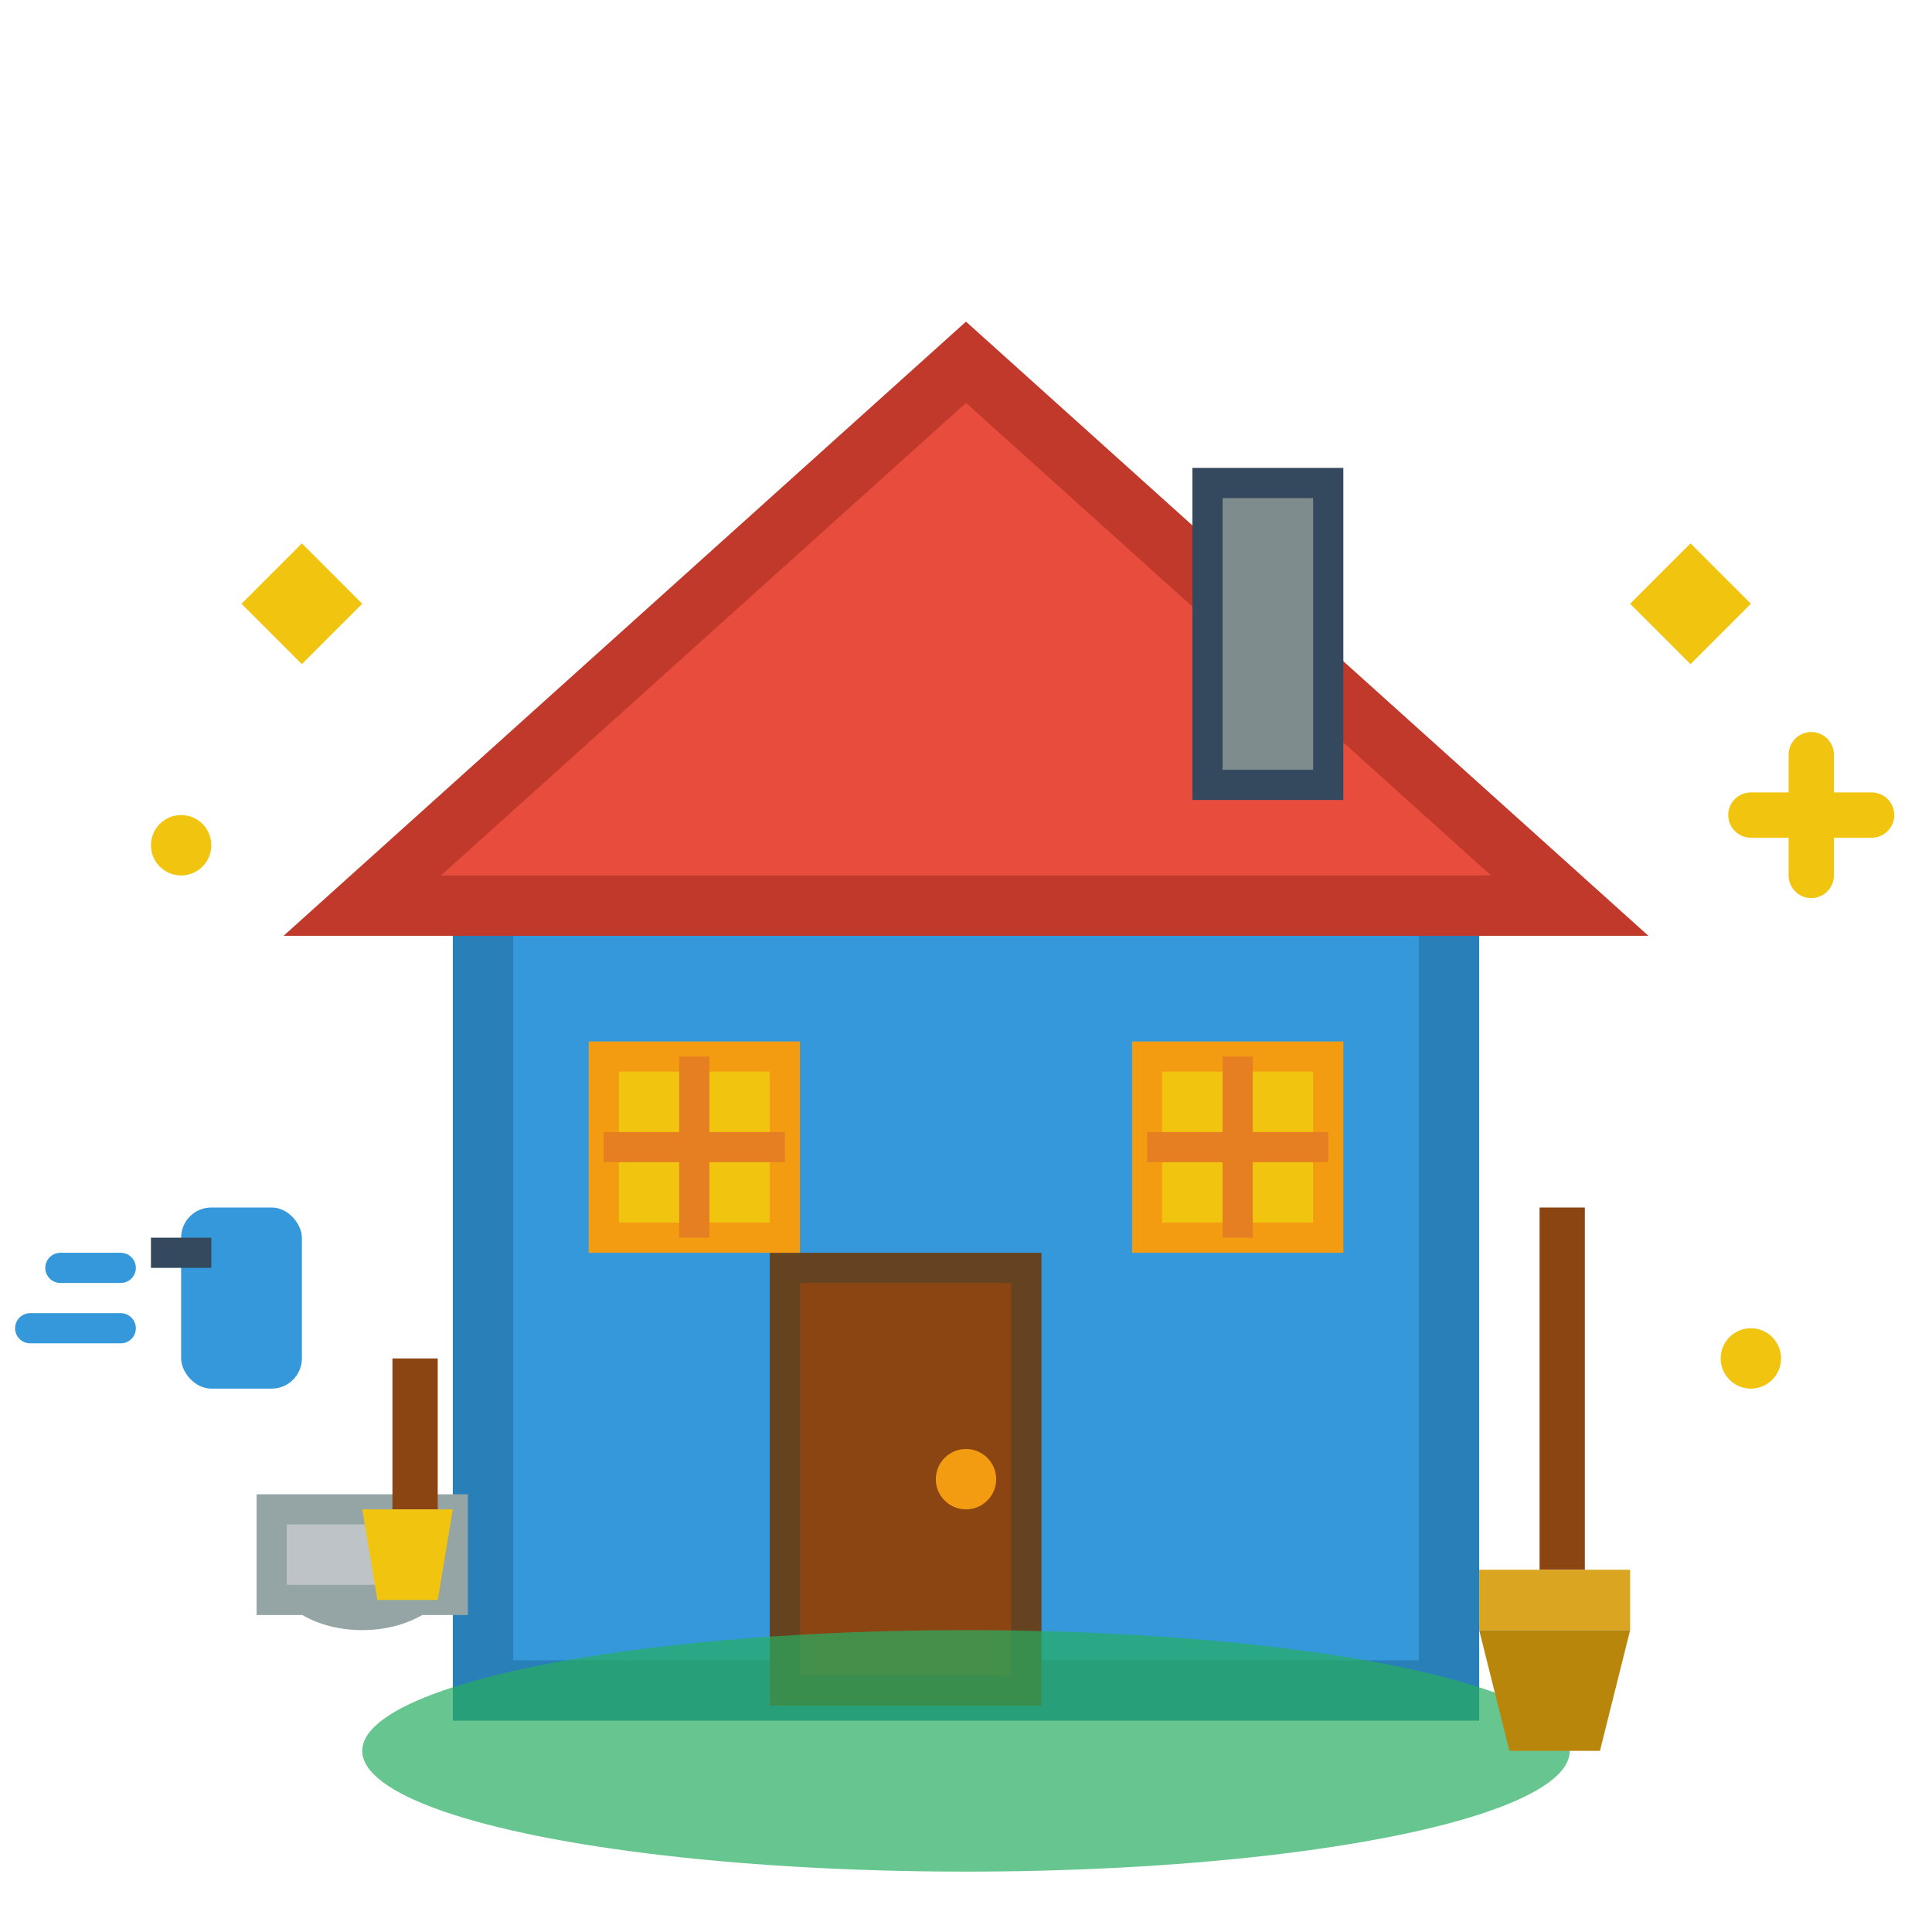 <svg width="64" height="64" viewBox="0 0 64 64" fill="none" xmlns="http://www.w3.org/2000/svg">
  <!-- House base -->
  <rect x="16" y="30" width="32" height="26" fill="#3498db" stroke="#2980b9" stroke-width="2"/>
  
  <!-- Roof -->
  <polygon points="12,30 32,12 52,30" fill="#e74c3c" stroke="#c0392b" stroke-width="2"/>
  
  <!-- Chimney -->
  <rect x="40" y="16" width="4" height="10" fill="#7f8c8d" stroke="#34495e" stroke-width="1"/>
  
  <!-- Door -->
  <rect x="26" y="42" width="8" height="14" fill="#8b4513" stroke="#654321" stroke-width="1"/>
  <circle cx="32" cy="49" r="1" fill="#f39c12"/>
  
  <!-- Windows -->
  <rect x="20" y="35" width="6" height="6" fill="#f1c40f" stroke="#f39c12" stroke-width="1"/>
  <rect x="38" y="35" width="6" height="6" fill="#f1c40f" stroke="#f39c12" stroke-width="1"/>
  
  <!-- Window cross -->
  <line x1="23" y1="35" x2="23" y2="41" stroke="#e67e22" stroke-width="1"/>
  <line x1="20" y1="38" x2="26" y2="38" stroke="#e67e22" stroke-width="1"/>
  <line x1="41" y1="35" x2="41" y2="41" stroke="#e67e22" stroke-width="1"/>
  <line x1="38" y1="38" x2="44" y2="38" stroke="#e67e22" stroke-width="1"/>
  
  <!-- Garden/lawn -->
  <ellipse cx="32" cy="58" rx="20" ry="4" fill="#27ae60" opacity="0.7"/>
  
  <!-- Cleaning equipment -->
  <!-- Bucket -->
  <ellipse cx="12" cy="52" rx="3" ry="2" fill="#95a5a6"/>
  <rect x="9" y="50" width="6" height="3" fill="#bdc3c7" stroke="#95a5a6" stroke-width="1"/>
  
  <!-- Mop -->
  <rect x="13" y="45" width="1.5" height="5" fill="#8b4513"/>
  <path d="M12 50 L15 50 L14.5 53 L12.5 53 Z" fill="#f1c40f"/>
  
  <!-- Broom -->
  <rect x="51" y="40" width="1.5" height="12" fill="#8b4513"/>
  <rect x="49" y="52" width="5" height="2" fill="#daa520"/>
  <path d="M49 54 L54 54 L53 58 L50 58 Z" fill="#b8860b"/>
  
  <!-- Cleaning spray -->
  <rect x="6" y="40" width="4" height="6" rx="1" fill="#3498db"/>
  <rect x="5" y="41" width="2" height="1" fill="#34495e"/>
  
  <!-- Spray effect -->
  <path d="M2 42 L4 42" stroke="#3498db" stroke-width="1" stroke-linecap="round"/>
  <path d="M1 44 L4 44" stroke="#3498db" stroke-width="1" stroke-linecap="round"/>
  
  <!-- Sparkles indicating cleanliness -->
  <path d="M8 20 L10 18 L12 20 L10 22 Z" fill="#f1c40f"/>
  <path d="M54 20 L56 18 L58 20 L56 22 Z" fill="#f1c40f"/>
  <circle cx="6" cy="28" r="1" fill="#f1c40f"/>
  <circle cx="58" cy="45" r="1" fill="#f1c40f"/>
  
  <!-- Cross sparkles -->
  <path d="M60 25 L60 29 M58 27 L62 27" stroke="#f1c40f" stroke-width="1.5" stroke-linecap="round"/>
</svg>
